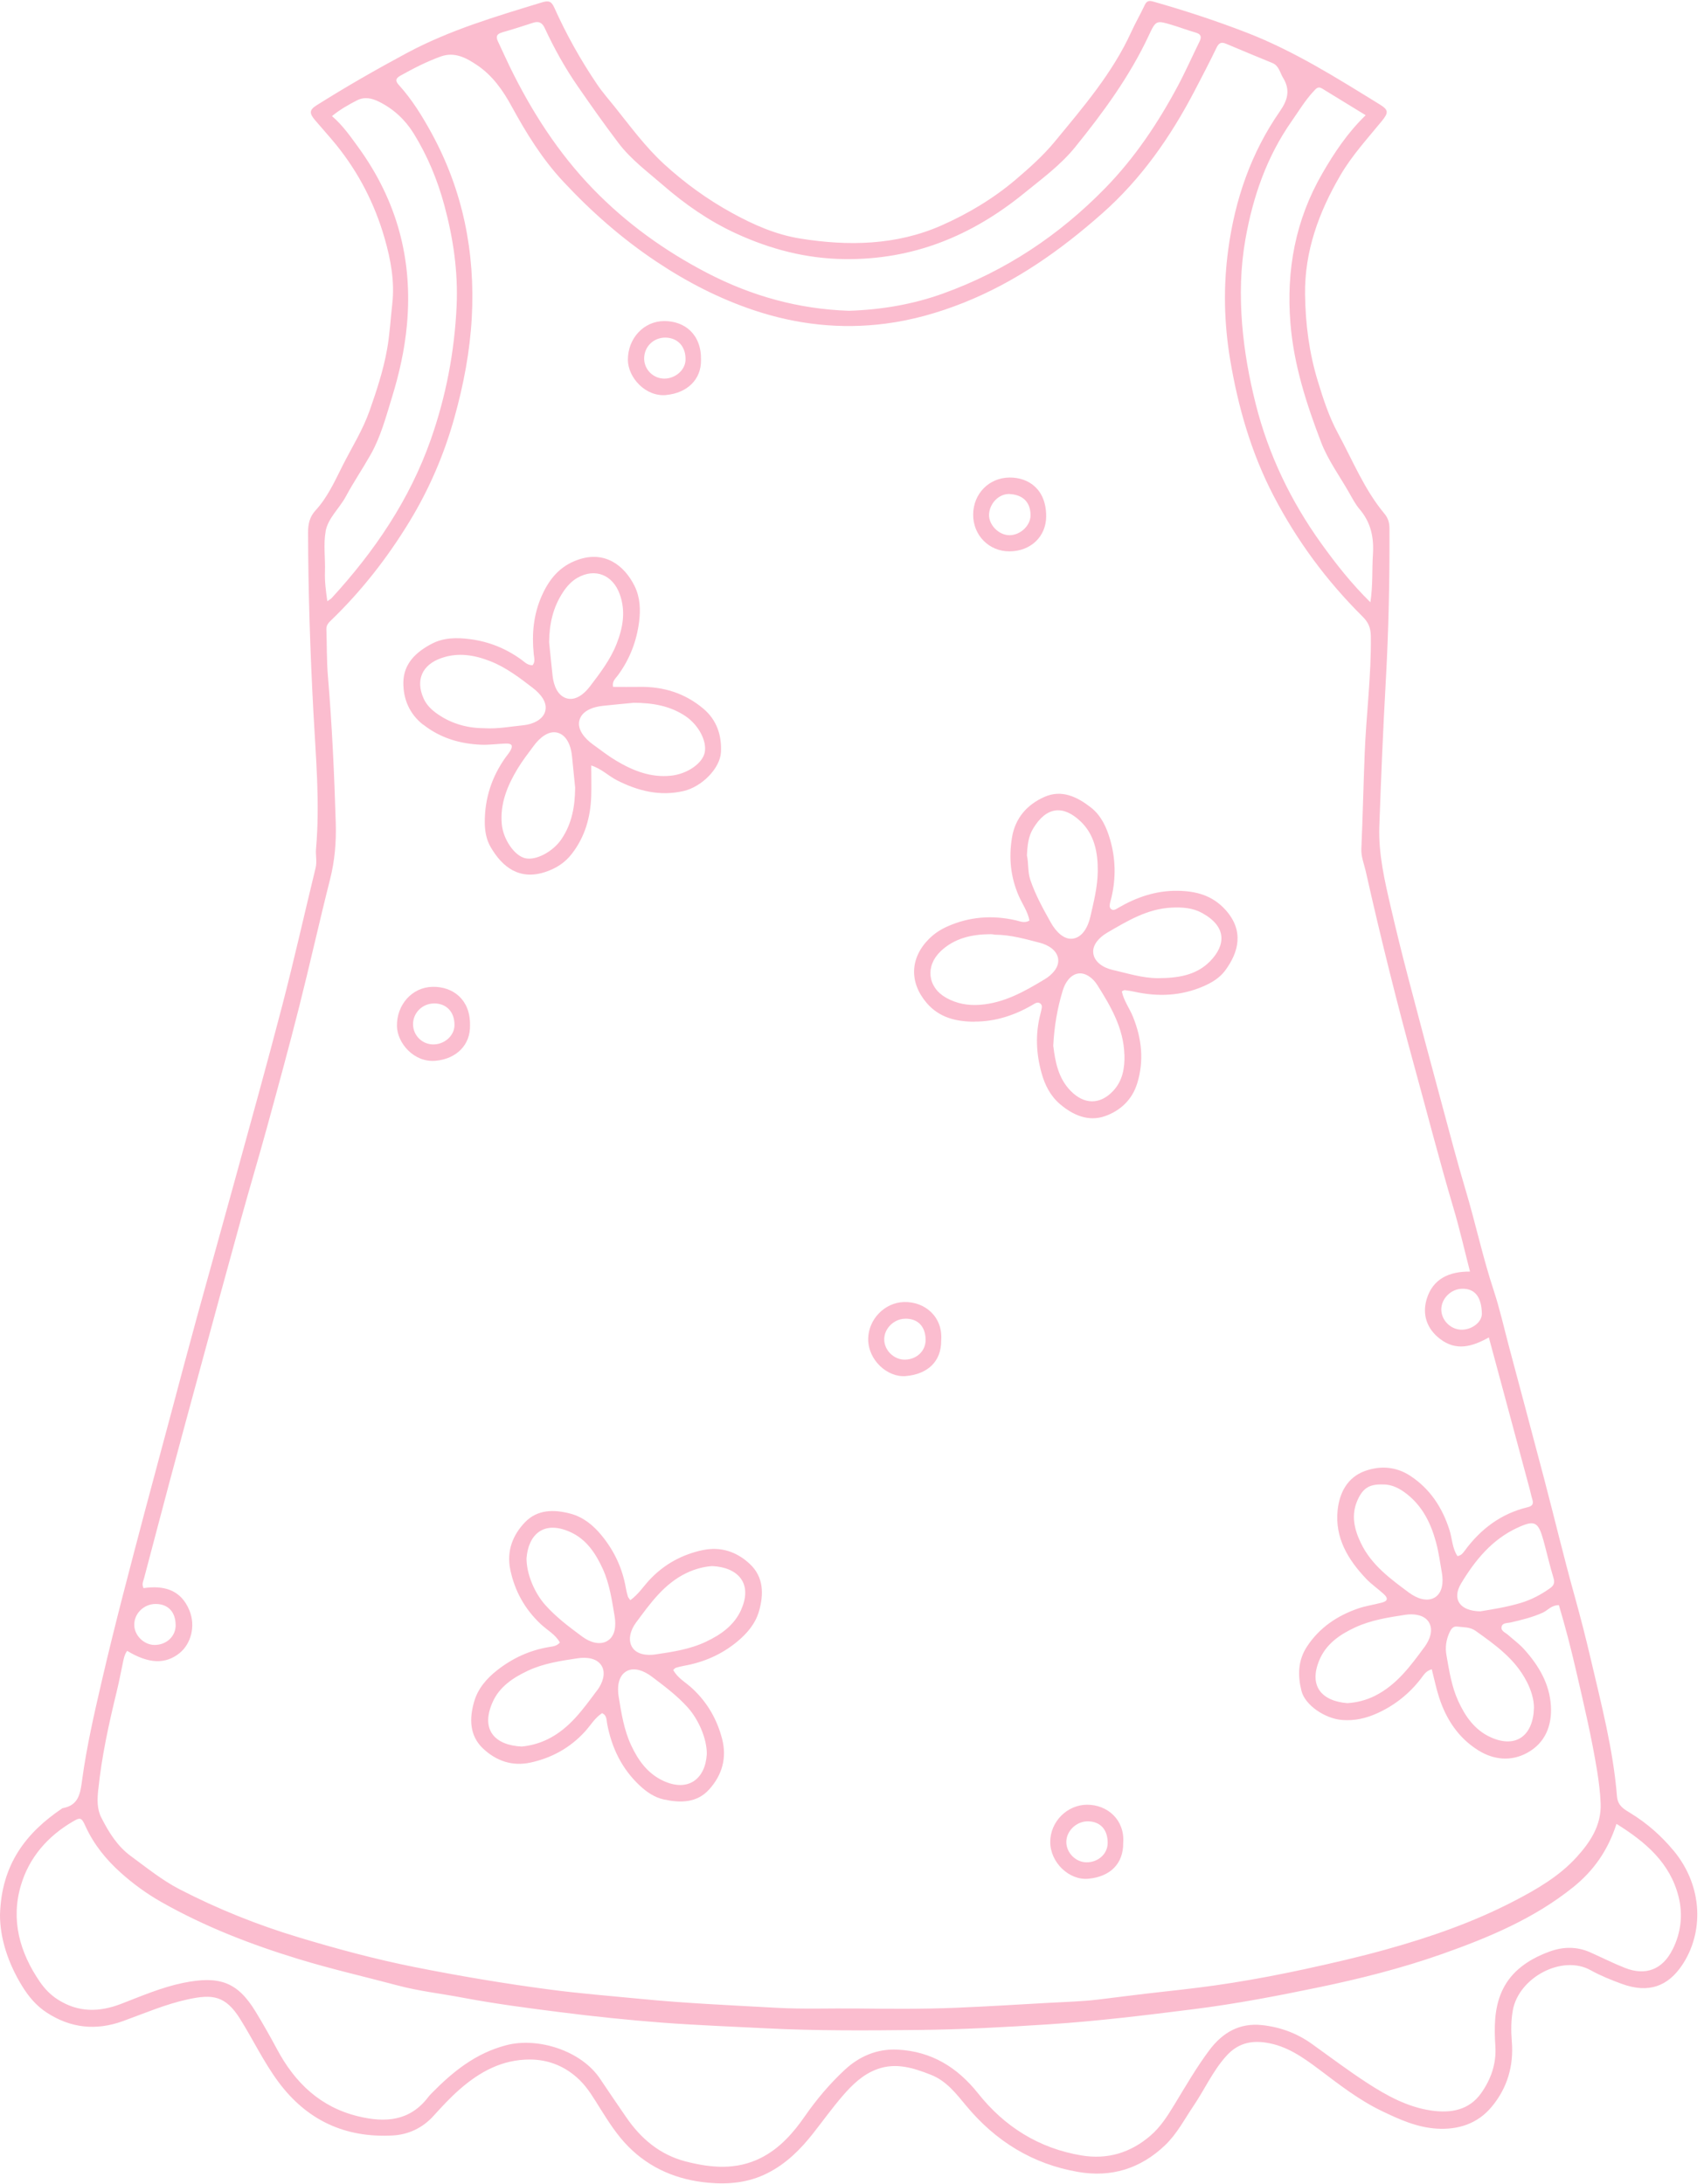 <?xml version="1.0" encoding="UTF-8" standalone="no"?><svg xmlns="http://www.w3.org/2000/svg" xmlns:xlink="http://www.w3.org/1999/xlink" data-name="Layer 2" fill="#fbbdcf" height="429" preserveAspectRatio="xMidYMid meet" version="1" viewBox="-0.0 -0.2 334.7 429.0" width="334.7" zoomAndPan="magnify"><g data-name="Layer 1"><g id="change1_1"><path d="m328.7,363.25c-2.4-2.89-5.17-5.33-8.39-7.31-1.23-.76-2.54-1.41-2.7-3.31-.74-9.21-3.09-18.13-5.18-27.09-.95-4.05-1.98-8.1-3.1-12.11-2.15-7.69-4-15.47-6.03-23.19-2.27-8.65-4.6-17.29-6.9-25.94-.98-3.68-1.81-7.42-3-11.03-2.15-6.49-3.56-13.18-5.52-19.72-1.65-5.51-3.1-11.08-4.6-16.63-2.26-8.38-4.51-16.77-6.7-25.17-1.19-4.54-2.32-9.11-3.38-13.68-1.22-5.26-2.46-10.51-2.27-15.98.33-9.47.73-18.94,1.26-28.4.56-10.01.78-20.04.73-30.08,0-1.12-.25-2.03-.99-2.92-3.96-4.75-6.25-10.49-9.16-15.85-1.72-3.18-2.85-6.66-3.92-10.16-1.71-5.58-2.44-11.32-2.51-17.06-.11-8.45,2.71-16.19,6.98-23.46,2.27-3.87,5.27-7.13,8.07-10.55,1.38-1.69,1.38-2.21-.37-3.29-8.44-5.2-16.83-10.51-26.14-14.11-6.04-2.34-12.19-4.35-18.42-6.12-.9-.25-1.27-.02-1.64.76-.83,1.76-1.81,3.46-2.62,5.23-3.69,8.09-9.44,14.76-15.02,21.53-2.25,2.73-4.9,5.1-7.61,7.41-4.44,3.78-9.42,6.75-14.65,9.06-8.86,3.91-18.29,4.09-27.75,2.57-4.78-.77-9.12-2.68-13.38-5.02-4.86-2.67-9.28-5.88-13.34-9.59-3.67-3.36-6.61-7.39-9.71-11.26-1.16-1.45-2.4-2.85-3.44-4.39-3.24-4.78-6.06-9.81-8.42-15.08-.55-1.22-1.05-1.46-2.41-1.05-9.06,2.77-18.13,5.43-26.57,9.96-6.02,3.23-11.93,6.62-17.7,10.25-1.45.91-1.48,1.57-.31,2.94,1.38,1.63,2.82,3.2,4.16,4.85,4.41,5.46,7.56,11.6,9.49,18.32,1.21,4.19,2.01,8.51,1.51,12.9-.34,2.99-.49,6-1.03,8.98-.74,4.13-2.04,8.05-3.42,11.99-1.34,3.8-3.47,7.18-5.27,10.73-1.55,3.07-2.97,6.28-5.34,8.85-1.18,1.28-1.48,2.69-1.48,4.36.03,11.71.42,23.42,1.04,35.11.48,9.01,1.32,18.02.52,27.05-.11,1.23.23,2.46-.08,3.71-2.18,8.95-4.19,17.95-6.51,26.87-3.05,11.74-6.32,23.42-9.53,35.12-2.39,8.72-4.84,17.42-7.24,26.14-1.73,6.32-3.42,12.66-5.1,18.99-1.73,6.51-3.51,13-5.23,19.52-2.87,10.88-5.76,21.76-8.31,32.73-1.52,6.56-3.04,13.11-3.94,19.78-.36,2.69-.69,4.99-3.86,5.53C5.1,359.76.28,365.98,0,375.88c-.01,4.51,1.54,9.43,4.33,13.97,1.26,2.05,2.76,3.87,4.84,5.23,4.73,3.08,9.69,3.59,14.98,1.68,4.25-1.54,8.41-3.35,12.86-4.3,4.67-.99,7.26-.78,10.18,3.91,2.53,4.06,4.59,8.39,7.44,12.26,5.62,7.62,13.17,11.1,22.51,10.59,3.05-.17,5.82-1.44,7.98-3.81,1.67-1.84,3.35-3.67,5.24-5.31,3.92-3.42,8.28-5.78,13.64-5.8,3.84-.01,7.18,1.43,9.85,4.03,1.62,1.58,2.82,3.64,4.04,5.59,1.66,2.64,3.34,5.28,5.53,7.48,4.29,4.33,9.65,6.55,15.67,7.1,4.03.37,7.95,0,11.66-1.88,3.66-1.85,6.47-4.64,8.96-7.81,1.92-2.44,3.74-4.97,5.76-7.32,1.91-2.22,4.01-4.28,6.87-5.31,3.7-1.33,7.16-.2,10.55,1.14,3.01,1.19,4.93,3.7,6.91,6.09,5.77,6.94,13.02,11.43,21.95,12.97,6.53,1.13,12.25-.63,17.08-5.23,2.35-2.24,3.81-5.1,5.6-7.74,2.18-3.22,3.77-6.82,6.4-9.76,2.17-2.43,4.7-3.14,7.85-2.66,4.05.62,7.2,2.85,10.34,5.2,3.97,2.99,7.88,6.06,12.4,8.23,3.45,1.66,6.93,3.23,10.83,3.46,4.22.25,7.99-.99,10.72-4.26,3.08-3.68,4.38-8.05,3.98-12.89-.17-2.03-.16-4.07.2-6.1,1.15-6.39,9.65-11.02,15.32-7.85,1.92,1.07,4,1.9,6.07,2.66,5.39,1.98,9.13.38,11.85-3.66,4.21-6.25,4.26-15.36-1.68-22.53Zm-25.55-60.97c.68,2.48,1.24,4.99,1.99,7.45.3.97.04,1.5-.7,2.02-1.75,1.24-3.61,2.23-5.68,2.86-2.73.82-5.52,1.26-8,1.67-4.03-.07-5.64-2.4-3.74-5.53,2.72-4.5,6.03-8.58,11.01-10.88,3.39-1.57,4.11-1.23,5.11,2.41Zm-3.27,27.78c.91,1.78,1.43,3.61,1.42,5.16-.14,5.44-3.5,8.04-8.48,5.8-3.19-1.44-5.04-4.16-6.41-7.16-1.29-2.83-1.76-5.93-2.3-8.98-.27-1.52-.06-2.99.58-4.41.32-.7.71-1.31,1.54-1.2,1.21.16,2.49.05,3.58.82,3.9,2.78,7.8,5.54,10.07,9.99Zm-8.81-72.29c.04,1.62-1.8,3.14-3.87,3.19-2.18.06-4.1-1.81-4.1-3.98,0-2.11,1.88-4,4.04-4.06,2.53-.07,3.85,1.56,3.93,4.85Zm-33.14-239.93c.47-.51.87-1.19,1.76-.65,2.79,1.72,5.58,3.42,8.56,5.24-3.57,3.45-6.16,7.36-8.51,11.42-5.29,9.13-7.12,18.97-6.27,29.47.66,8.17,3.15,15.83,6.03,23.36,1.32,3.44,3.57,6.53,5.42,9.76.66,1.15,1.28,2.37,2.13,3.37,2.22,2.6,2.84,5.55,2.62,8.89-.2,2.98.02,5.98-.5,9.39-3.81-3.76-6.81-7.6-9.66-11.56-5.97-8.31-10.34-17.41-12.85-27.33-1.3-5.15-2.25-10.37-2.68-15.72-.45-5.63-.33-11.19.65-16.72,1.47-8.3,4.17-16.15,9.06-23.13,1.37-1.96,2.61-4.02,4.23-5.8ZM98.59,6.17c2.05-.58,4.08-1.23,6.1-1.89,1.13-.37,1.81-.05,2.32,1.06,1.83,3.95,3.95,7.76,6.43,11.35,2.62,3.79,5.28,7.57,8.07,11.24,2.43,3.2,5.69,5.61,8.7,8.22,4.36,3.79,9.09,7.08,14.38,9.51,6.77,3.11,13.78,4.94,21.32,5.03,13.43.16,24.93-4.55,35.2-12.9,3.52-2.86,7.22-5.57,10.06-9.08,5.53-6.83,10.73-13.92,14.48-21.95,1.4-3.01,1.47-2.99,4.62-2.04,1.53.46,3.02,1.03,4.56,1.47,1.05.3,1.25.82.79,1.75-1.45,2.95-2.78,5.96-4.33,8.86-3.88,7.23-8.43,14.03-14.17,19.91-9.05,9.29-19.64,16.33-31.88,20.74-5.96,2.15-12.18,3.19-18.5,3.39-9.88-.33-19.09-2.89-27.84-7.43-8.35-4.34-15.89-9.77-22.41-16.5-6.85-7.07-12.12-15.3-16.42-24.14-.78-1.6-1.49-3.23-2.26-4.83-.45-.93-.26-1.46.79-1.76Zm-34.64,97.99c.48-2.61,2.72-4.5,3.98-6.85,1.51-2.81,3.31-5.46,4.88-8.24,1.98-3.5,3-7.4,4.17-11.2,1.44-4.65,2.5-9.38,2.95-14.28,1.18-12.86-1.98-24.42-9.54-34.85-1.56-2.15-3.07-4.32-5.18-6.14,1.63-1.33,3.24-2.23,4.89-3.08,1.5-.77,2.96-.43,4.35.26,2.85,1.42,5.12,3.52,6.79,6.21,2.72,4.4,4.69,9.13,6.04,14.14,1.75,6.47,2.71,13.04,2.41,19.74-.41,9-2.09,17.77-5.08,26.28-4.17,11.84-11.06,21.96-19.48,31.13-.17.18-.41.3-.84.6-.28-2.02-.53-3.86-.46-5.77.09-2.66-.33-5.4.14-7.97Zm-33.43,210.67c2.49-.02,3.98,1.55,3.98,4.21,0,2.15-1.81,3.84-4.13,3.84-2.15,0-4.07-1.96-4-4.09.07-2.17,1.93-3.94,4.15-3.96Zm-11.21,36.44c.66-6.54,2.08-12.94,3.63-19.31.44-1.81.79-3.64,1.17-5.46.18-.86.32-1.73.87-2.46,4.21,2.55,7.5,2.68,10.29.44,2.26-1.83,3.16-5.3,1.97-8.29-1.66-4.19-5.09-5.05-9.05-4.47-.39-.82-.04-1.37.11-1.95,1.71-6.43,3.38-12.87,5.1-19.29,2-7.46,4.02-14.91,6.05-22.37,2.63-9.67,5.25-19.34,7.92-28.99,1.63-5.9,3.39-11.77,5.01-17.67,2.18-7.95,4.36-15.9,6.38-23.9,2.11-8.34,3.97-16.74,6.08-25.08.92-3.64,1.22-7.28,1.11-11.02-.29-9.68-.74-19.34-1.55-28.99-.25-3.01-.18-6.04-.29-9.06-.03-.82.43-1.3.96-1.8,5.98-5.77,11.04-12.27,15.36-19.36,3.91-6.42,6.83-13.25,8.84-20.47,1.79-6.43,3.04-12.96,3.4-19.64.68-12.8-1.74-24.91-7.92-36.21-1.84-3.36-3.84-6.6-6.42-9.44-.74-.81-.62-1.3.34-1.83,2.56-1.43,5.17-2.77,7.93-3.76,2.71-.97,5.02.28,7.19,1.76,3,2.05,5,4.91,6.73,8.08,2.85,5.23,5.98,10.29,10.07,14.68,5.52,5.93,11.57,11.26,18.32,15.76,6.01,4.01,12.37,7.3,19.25,9.59,8.4,2.8,16.98,3.74,25.74,2.61,5.29-.68,10.39-2.13,15.37-4.11,10.22-4.07,18.98-10.26,27.17-17.49,7.72-6.81,13.45-15.04,18.17-24.06,1.48-2.83,2.96-5.67,4.35-8.55.45-.93.93-1.16,1.85-.77,3.02,1.28,6.06,2.53,9.1,3.78,1.32.54,1.48,1.89,2.12,2.93,1.46,2.39.89,4.36-.62,6.54-5.69,8.18-8.83,17.34-10.16,27.19-.98,7.2-.82,14.38.36,21.5,1.55,9.31,4.13,18.35,8.52,26.8,4.59,8.83,10.41,16.72,17.46,23.72,1.13,1.12,1.64,2.14,1.67,3.87.11,7.75-.91,15.43-1.21,23.15-.24,6.21-.38,12.42-.65,18.63-.07,1.56.53,2.96.86,4.41,2.91,12.98,6.13,25.88,9.65,38.7,2.52,9.15,4.88,18.35,7.58,27.45,1.21,4.07,2.15,8.22,3.25,12.49-4.06-.05-7.31,1.4-8.51,5.41-.9,3,0,5.8,2.62,7.81,3.18,2.44,6.32,1.54,9.59-.29,1.18,4.36,2.33,8.61,3.47,12.86,1.52,5.65,3.04,11.3,4.56,16.95.18.69.32,1.39.53,2.06.27.9-.08,1.27-.95,1.48-5.24,1.26-9.26,4.31-12.4,8.61-.32.43-.64.86-1.37.99-1.04-1.54-1.03-3.46-1.59-5.19-1.41-4.36-3.77-7.99-7.64-10.55-2.82-1.87-5.95-2.06-8.96-.97-3.42,1.23-4.99,4.27-5.35,7.68-.57,5.45,2.05,9.76,5.66,13.54,1.04,1.08,2.31,1.94,3.42,2.96.88.81.76,1.36-.38,1.66-1.54.42-3.15.63-4.65,1.15-4.12,1.42-7.61,3.75-10.06,7.47-1.81,2.74-1.85,5.73-1.09,8.73.71,2.81,4.63,5.46,8.04,5.71,2.36.18,4.59-.32,6.74-1.28,3.47-1.55,6.36-3.84,8.68-6.85.53-.68.94-1.49,2.13-1.84.48,1.88.85,3.68,1.4,5.41,1.39,4.35,3.77,8.03,7.71,10.5,3.09,1.94,6.52,2.22,9.65.5,3.49-1.91,4.88-5.3,4.64-9.23-.27-4.37-2.41-7.93-5.25-11.09-.94-1.05-2.11-1.9-3.17-2.84-.52-.46-1.42-.75-1.27-1.56.16-.85,1.1-.72,1.76-.87,2.16-.5,4.31-1.02,6.35-1.94.97-.44,1.61-1.45,3.15-1.47,1.26,4.23,2.37,8.5,3.36,12.8,1.52,6.56,3.07,13.12,4.15,19.77.34,2.1.6,4.23.69,6.35.18,4.31-2.03,7.63-4.77,10.63-3.41,3.73-7.75,6.24-12.15,8.53-8.05,4.19-16.6,7.16-25.33,9.58-5.2,1.45-10.48,2.66-15.76,3.81-4.75,1.03-9.54,1.95-14.34,2.71-4.54.73-9.12,1.26-13.7,1.76-4.23.46-8.45,1.02-12.67,1.53-3.26.39-6.56.46-9.84.65-6.02.34-12.04.71-18.06.96-6.57.27-13.14.21-19.71.14-5.15-.05-10.32.15-15.46-.13-8.94-.5-17.89-.88-26.82-1.76-5.92-.58-11.84-1.04-17.74-1.82-8.96-1.18-17.88-2.68-26.74-4.45-7.65-1.53-15.18-3.56-22.66-5.82-8.08-2.43-15.85-5.55-23.35-9.42-3.5-1.81-6.49-4.26-9.62-6.55-2.64-1.94-4.33-4.69-5.78-7.55-.88-1.72-.79-3.62-.6-5.49Zm257.53-38.6c-3.7-2.75-7.45-5.46-9.53-9.79-1.31-2.72-1.97-5.51-.67-8.43,1.07-2.4,2.36-3.18,5-3.09,1.88-.02,3.4.85,4.81,1.97,3.04,2.44,4.64,5.76,5.62,9.41.53,1.96.8,3.99,1.15,6,.32,1.84.1,3.92-1.41,4.82-1.49.89-3.46.22-4.97-.9Zm2.95,10.62c-2.73,3.71-5.45,7.44-9.74,9.59-1.79.89-3.65,1.32-5.4,1.43-5.16-.42-7.58-3.44-5.52-8.42,1.33-3.23,4.09-5.09,7.1-6.48,3.07-1.41,6.43-1.94,9.76-2.45,1.73-.27,3.72,0,4.62,1.38.99,1.52.28,3.46-.82,4.96Zm48.71,59.44c-1.94,3.9-5.27,5.19-9.35,3.57-2.31-.91-4.53-2.04-6.8-3.05-2.66-1.18-5.38-1.12-8.04-.13-2.16.8-4.2,1.83-5.99,3.37-3.03,2.61-4.32,6-4.63,9.83-.14,1.77-.09,3.56.03,5.33.23,3.45-.87,6.55-2.79,9.26-2.36,3.33-5.91,3.97-9.75,3.42-4.68-.67-8.74-2.9-12.61-5.41-3.72-2.41-7.26-5.09-10.87-7.67-2.96-2.12-6.25-3.33-9.84-3.71-4.41-.46-7.71,1.47-10.29,4.89-2.56,3.41-4.68,7.1-6.89,10.73-1.34,2.21-2.72,4.38-4.7,6.09-3.93,3.39-8.47,4.74-13.57,3.89-8.34-1.4-15.07-5.62-20.29-12.18-4.09-5.14-9.17-8.27-15.83-8.6-4.07-.2-7.56,1.35-10.4,4-2.91,2.71-5.49,5.76-7.79,9.07-2.28,3.29-4.94,6.32-8.61,8.18-4.81,2.44-9.83,2-14.82.71-5.05-1.31-8.79-4.47-11.69-8.71-1.7-2.49-3.42-4.97-5.09-7.49-3.73-5.61-12.29-8.23-18.4-6.64-6.07,1.57-10.54,5.21-14.73,9.47-.25.25-.49.52-.7.8-3.63,4.71-8.46,4.98-13.7,3.71-7.43-1.8-12.4-6.57-15.92-13.13-1.34-2.5-2.74-4.98-4.22-7.41-3.54-5.82-7.06-7.14-14.28-5.66-4.19.86-8.12,2.56-12.09,4.09-4.32,1.67-8.42,1.76-12.47-.81-1.48-.94-2.64-2.17-3.57-3.53-3.94-5.75-5.72-12.12-3.7-18.93,1.61-5.44,5.23-9.61,10.17-12.5,1.51-.89,1.73-.83,2.52.92,1.62,3.55,4.02,6.51,6.86,9.06,2.43,2.19,5.1,4.14,7.96,5.77,8.52,4.84,17.57,8.35,26.95,11.22,6.46,1.98,13.02,3.47,19.52,5.2,4.18,1.12,8.53,1.6,12.8,2.41,6.36,1.2,12.77,2.04,19.18,2.85,6.61.84,13.22,1.53,19.86,2.04,6.82.52,13.64.77,20.47,1.12,10.03.52,20.06.43,30.09.33,8.53-.09,17.04-.56,25.54-1.11,9.56-.62,19.06-1.79,28.56-2.99,8.18-1.03,16.25-2.58,24.31-4.25,8.27-1.71,16.45-3.78,24.39-6.58,9.11-3.22,18.05-6.95,25.72-13.12,4-3.22,6.81-7.19,8.5-12.43,5.72,3.56,10.53,7.65,12.2,14.32.88,3.53.47,7.07-1.18,10.37Z"/><path d="m191.37,200.45c4.08.02,7.86-1.21,11.38-3.25.51-.3,1.11-.78,1.67-.23.41.4.14,1.01.05,1.53-.03.17-.09.34-.13.52-1,3.88-.82,7.73.25,11.56.65,2.35,1.76,4.51,3.64,6.1,2.56,2.16,5.58,3.49,8.86,2.32,2.99-1.07,5.3-3.21,6.29-6.45,1.36-4.44.88-8.75-.82-13-.68-1.7-1.84-3.21-2.21-5.04.27-.12.44-.26.59-.24.61.07,1.22.17,1.83.3,4.63,1.03,9.17.86,13.57-1.04,1.65-.71,3.21-1.64,4.29-3.09,2.68-3.61,3.75-7.79.16-11.85-2.61-2.95-5.87-3.79-9.54-3.83-4.21-.05-8.03,1.26-11.62,3.36-.43.25-.96.65-1.44.18-.33-.32-.22-.84-.13-1.27.08-.35.19-.69.27-1.03.88-3.79.8-7.56-.28-11.3-.7-2.43-1.77-4.74-3.78-6.31-2.67-2.08-5.71-3.58-9.13-2.07-3.42,1.52-5.75,4.17-6.37,8.01-.64,3.93-.28,7.75,1.35,11.46.7,1.6,1.77,3.06,2.09,4.82-.97.56-1.82.15-2.66-.05-4.64-1.06-9.16-.73-13.52,1.23-1.3.58-2.49,1.36-3.52,2.38-3.79,3.76-3.94,8.6-.48,12.63,2.49,2.9,5.8,3.65,9.36,3.67Zm29.49,6.49c.08,2.61-.34,5.14-2.24,7.15-2.57,2.72-5.68,2.67-8.32-.03-2.46-2.52-3.03-5.73-3.42-8.88.19-3.77.8-7.34,1.86-10.83.49-1.62,1.54-3.13,3.08-3.35,1.41-.2,2.87.92,3.7,2.24,2.66,4.21,5.18,8.52,5.33,13.69Zm-3.41-23.94c3.98-2.31,7.92-4.73,12.73-4.94,2.07-.09,4.1.04,5.94,1.06,4.88,2.68,4.65,6.31,1.58,9.46-2.79,2.87-6.52,3.32-10.3,3.34-3.07-.02-5.96-.96-8.89-1.63-1.81-.42-3.57-1.54-3.77-3.3-.19-1.61,1.16-3.08,2.7-3.98Zm-15.74-15.19c.09-1.94.27-3.72,1.22-5.28,2.61-4.33,5.9-4.67,9.34-1.38,2.73,2.61,3.39,6.16,3.35,9.79-.03,3.02-.78,5.96-1.45,8.9-.46,2.01-1.55,4.06-3.46,4.32-1.76.23-3.33-1.42-4.29-3.13-1.52-2.71-3.02-5.41-4.03-8.37-.56-1.64-.34-3.34-.68-4.84Zm-16.95,18.82c2.75-2.6,6.17-3.33,9.81-3.35.35,0,.7.08.85.1,3.16.02,5.97.86,8.8,1.58,1.73.44,3.39,1.51,3.62,3.15.23,1.65-1.13,3.11-2.63,4.02-3.95,2.38-7.94,4.66-12.71,5.02-2.38.18-4.62-.23-6.66-1.38-3.66-2.06-4.13-6.24-1.07-9.14Z"/><path d="m83.16,142.14c3.35,2.63,7.21,3.76,11.38,3.93,1.59.06,3.19-.18,4.79-.23,1.22-.04,1.49.39.91,1.41-.26.46-.62.87-.93,1.3-2.71,3.8-4.09,8.03-4.09,12.69,0,1.71.28,3.42,1.13,4.89,2.3,3.98,5.67,6.62,10.77,4.93,2.11-.7,3.84-1.81,5.19-3.55,2.6-3.35,3.69-7.23,3.82-11.4.06-1.93,0-3.86,0-5.96,1.97.6,3.36,2.04,5.06,2.91,4.14,2.1,8.46,3.18,13.1,2.1,3.56-.83,7.16-4.45,7.32-7.63.17-3.33-.83-6.35-3.49-8.57-3.62-3.03-7.84-4.34-12.54-4.25-1.68.03-3.36,0-5.16,0-.23-1.11.48-1.64.93-2.25,2.32-3.14,3.68-6.66,4.18-10.5.31-2.41.21-4.83-.88-7.05-2.02-4.09-5.87-7-11.1-5.18-3.61,1.25-5.68,3.82-7.13,7.08-1.63,3.65-1.99,7.51-1.58,11.47.08.74.33,1.55-.24,2.18-1.04,0-1.58-.66-2.21-1.11-3.01-2.18-6.35-3.53-10.03-4.01-2.59-.34-5.2-.34-7.57.91-3.03,1.59-5.5,3.86-5.56,7.53-.05,3.31,1.18,6.24,3.92,8.39Zm27.12,22.48c-1.7,2.5-5.06,4.26-7.17,3.73-2.1-.53-4.28-3.72-4.55-6.69-.36-3.99,1.08-7.51,3.07-10.82.95-1.59,2.11-3.07,3.21-4.56,1.16-1.58,2.91-3.03,4.64-2.58,1.87.48,2.69,2.64,2.88,4.7.19,2.03.41,4.06.61,6.09-.03,3.62-.61,7.07-2.7,10.14Zm14.22-26.79c3.61.02,7.07.56,10.15,2.63,2.55,1.72,4.24,4.89,3.77,7.14-.46,2.18-3.48,4.22-6.6,4.55-4,.43-7.5-.98-10.82-2.96-1.59-.95-3.06-2.11-4.57-3.2-1.59-1.15-3.03-2.88-2.65-4.61.43-1.92,2.59-2.73,4.64-2.95,2.03-.22,4.06-.4,6.09-.6Zm-13.9-21.75c.75-1.12,1.65-2.13,2.81-2.79,3.46-1.98,6.93-.6,8.31,3.19,1.24,3.39.62,6.69-.64,9.86-1.22,3.06-3.23,5.69-5.22,8.3-1.12,1.47-2.78,2.79-4.48,2.34-1.82-.48-2.62-2.48-2.84-4.44-.25-2.2-.45-4.4-.68-6.6.03-3.55.75-6.87,2.74-9.85Zm-23.88,12.96c3.31-1.15,6.53-.58,9.62.64,3.06,1.21,5.7,3.22,8.3,5.22,1.53,1.18,2.97,2.86,2.43,4.67-.49,1.62-2.45,2.5-4.31,2.68-2.47.24-4.92.73-7.54.58-3.24,0-6.38-.8-9.18-2.72-1.18-.81-2.22-1.76-2.83-3.11-1.64-3.64-.29-6.65,3.51-7.96Z"/><path d="m138.02,304.25c-4.09.88-7.61,2.8-10.49,5.9-1.19,1.28-2.14,2.8-3.73,3.94-.28-.42-.42-.56-.47-.72-.15-.51-.29-1.02-.38-1.55-.66-3.94-2.29-7.44-4.83-10.51-1.61-1.95-3.57-3.55-6.04-4.21-3.22-.86-6.5-.88-8.97,1.69-2.43,2.54-3.63,5.68-2.88,9.31.88,4.2,2.86,7.76,6.01,10.71,1.26,1.18,2.89,2.02,3.73,3.6-.61.69-1.33.75-2.03.86-3.85.63-7.26,2.19-10.32,4.6-2.08,1.64-3.76,3.61-4.49,6.15-.95,3.29-.94,6.66,1.74,9.19,2.56,2.42,5.72,3.56,9.34,2.77,4.19-.92,7.76-2.89,10.68-6.08,1.12-1.22,1.96-2.73,3.39-3.63.25.18.41.25.51.38.4.52.36,1.17.48,1.78.89,4.65,2.85,8.74,6.34,12.02,1.38,1.3,2.94,2.38,4.79,2.78,3.24.7,6.49.7,8.9-1.98,2.52-2.79,3.51-6.15,2.54-9.91-1-3.86-2.91-7.19-5.87-9.93-1.26-1.17-2.89-2.02-3.73-3.62.23-.2.34-.37.49-.42.51-.15,1.02-.29,1.54-.38,3.92-.69,7.46-2.22,10.54-4.77,1.96-1.62,3.58-3.54,4.28-5.99.94-3.3.92-6.65-1.74-9.19-2.56-2.44-5.75-3.55-9.34-2.78Zm-20.73,27.54c-2.76,3.68-5.39,7.49-9.72,9.61-1.71.84-3.48,1.28-5.08,1.43-5.09-.22-8.17-3.12-5.77-8.63,1.36-3.13,4.07-4.89,6.97-6.26,3.06-1.44,6.43-1.94,9.76-2.44,1.82-.27,3.89-.03,4.77,1.56.79,1.43.14,3.32-.92,4.73Zm2.04-9.72c-1.51.92-3.46.29-4.97-.83-2.56-1.89-5.11-3.8-7.25-6.2-2.18-2.45-3.71-6.19-3.69-9.19.36-4.58,3.27-7.46,8.44-5.22,3.3,1.43,5.15,4.26,6.56,7.36,1.32,2.92,1.77,6.11,2.3,9.24.3,1.8.16,3.89-1.4,4.84Zm15.76,13.09c2.16,2.41,3.78,6.21,3.74,9.16-.28,4.9-3.7,7.54-8.63,5.21-3.06-1.45-4.89-4.06-6.25-6.99-1.39-2.99-1.9-6.26-2.43-9.5-.31-1.9-.09-4.1,1.57-5.02,1.5-.83,3.46-.04,4.95,1.09,2.47,1.87,4.96,3.72,7.05,6.05Zm10.51-19.23c-1.39,3.12-4.03,4.94-6.92,6.31-3.13,1.49-6.59,2.01-10.01,2.51-1.73.25-3.7-.04-4.54-1.5-.82-1.42-.28-3.31.78-4.74,2.8-3.77,5.5-7.63,9.93-9.76,1.71-.82,3.48-1.26,5.04-1.36,5.04.22,8.01,3.38,5.71,8.53Z"/><path d="m130.86,77.38c4.05-.38,6.91-2.99,6.83-6.9.1-5.08-3.28-7.65-7.26-7.62-4.02.03-7.13,3.44-7.1,7.64.03,3.47,3.48,7.27,7.53,6.89Zm-.1-11.27c2.43.06,3.99,1.83,3.89,4.43-.08,1.96-2.02,3.64-4.19,3.62-2.26-.02-4.05-1.92-3.93-4.16.12-2.26,1.95-3.94,4.24-3.89Z"/><path d="m85.6,208.14c4.01-.38,6.83-3.07,6.72-7.01.07-5.04-3.38-7.59-7.37-7.51-4.02.08-7.07,3.53-6.98,7.75.07,3.29,3.34,7.18,7.63,6.77Zm-.38-11.26c2.46-.03,4.07,1.66,4.05,4.26-.01,2.1-2.01,3.86-4.29,3.79-2.15-.07-3.86-1.84-3.85-3.99.01-2.22,1.83-4.03,4.08-4.05Z"/><path d="m198.3,108.09c4.19-.03,7.16-2.92,7.19-6.83.04-5.27-3.36-7.7-7.21-7.67-4.01.04-7.1,3.16-7.13,7.26-.03,4.08,3.12,7.27,7.15,7.24Zm.06-11.25c2.52.14,4.05,1.56,4.06,4.16,0,2.02-1.98,3.91-4.14,3.92-2.08,0-4.11-2.02-4.01-4.11.11-2.13,1.92-4.09,4.09-3.98Z"/><path d="m213.52,354.26c-3.92.01-7.22,3.33-7.23,7.28-.01,4.09,3.72,7.59,7.45,7.26,4.23-.38,6.93-2.86,6.88-7.07.33-4.44-3.04-7.48-7.11-7.47Zm-.16,11.31c-2.06-.04-3.86-1.83-3.91-3.9-.06-2.2,1.94-4.16,4.22-4.15,2.46.02,3.93,1.63,3.9,4.29-.02,2.13-1.9,3.8-4.21,3.76Z"/><path d="m177.93,270.07c4.26-.38,6.98-2.83,6.94-7.02.35-4.65-3.23-7.64-7.32-7.52-3.78.1-6.97,3.38-7.02,7.22-.05,4.17,3.79,7.64,7.4,7.32Zm-.19-11.27c2.5-.06,4.03,1.48,4.07,4.11.03,2.19-1.7,3.88-4.04,3.93-2.17.05-4.1-1.83-4.09-3.99,0-2.12,1.89-3.99,4.06-4.04Z"/></g></g></svg>